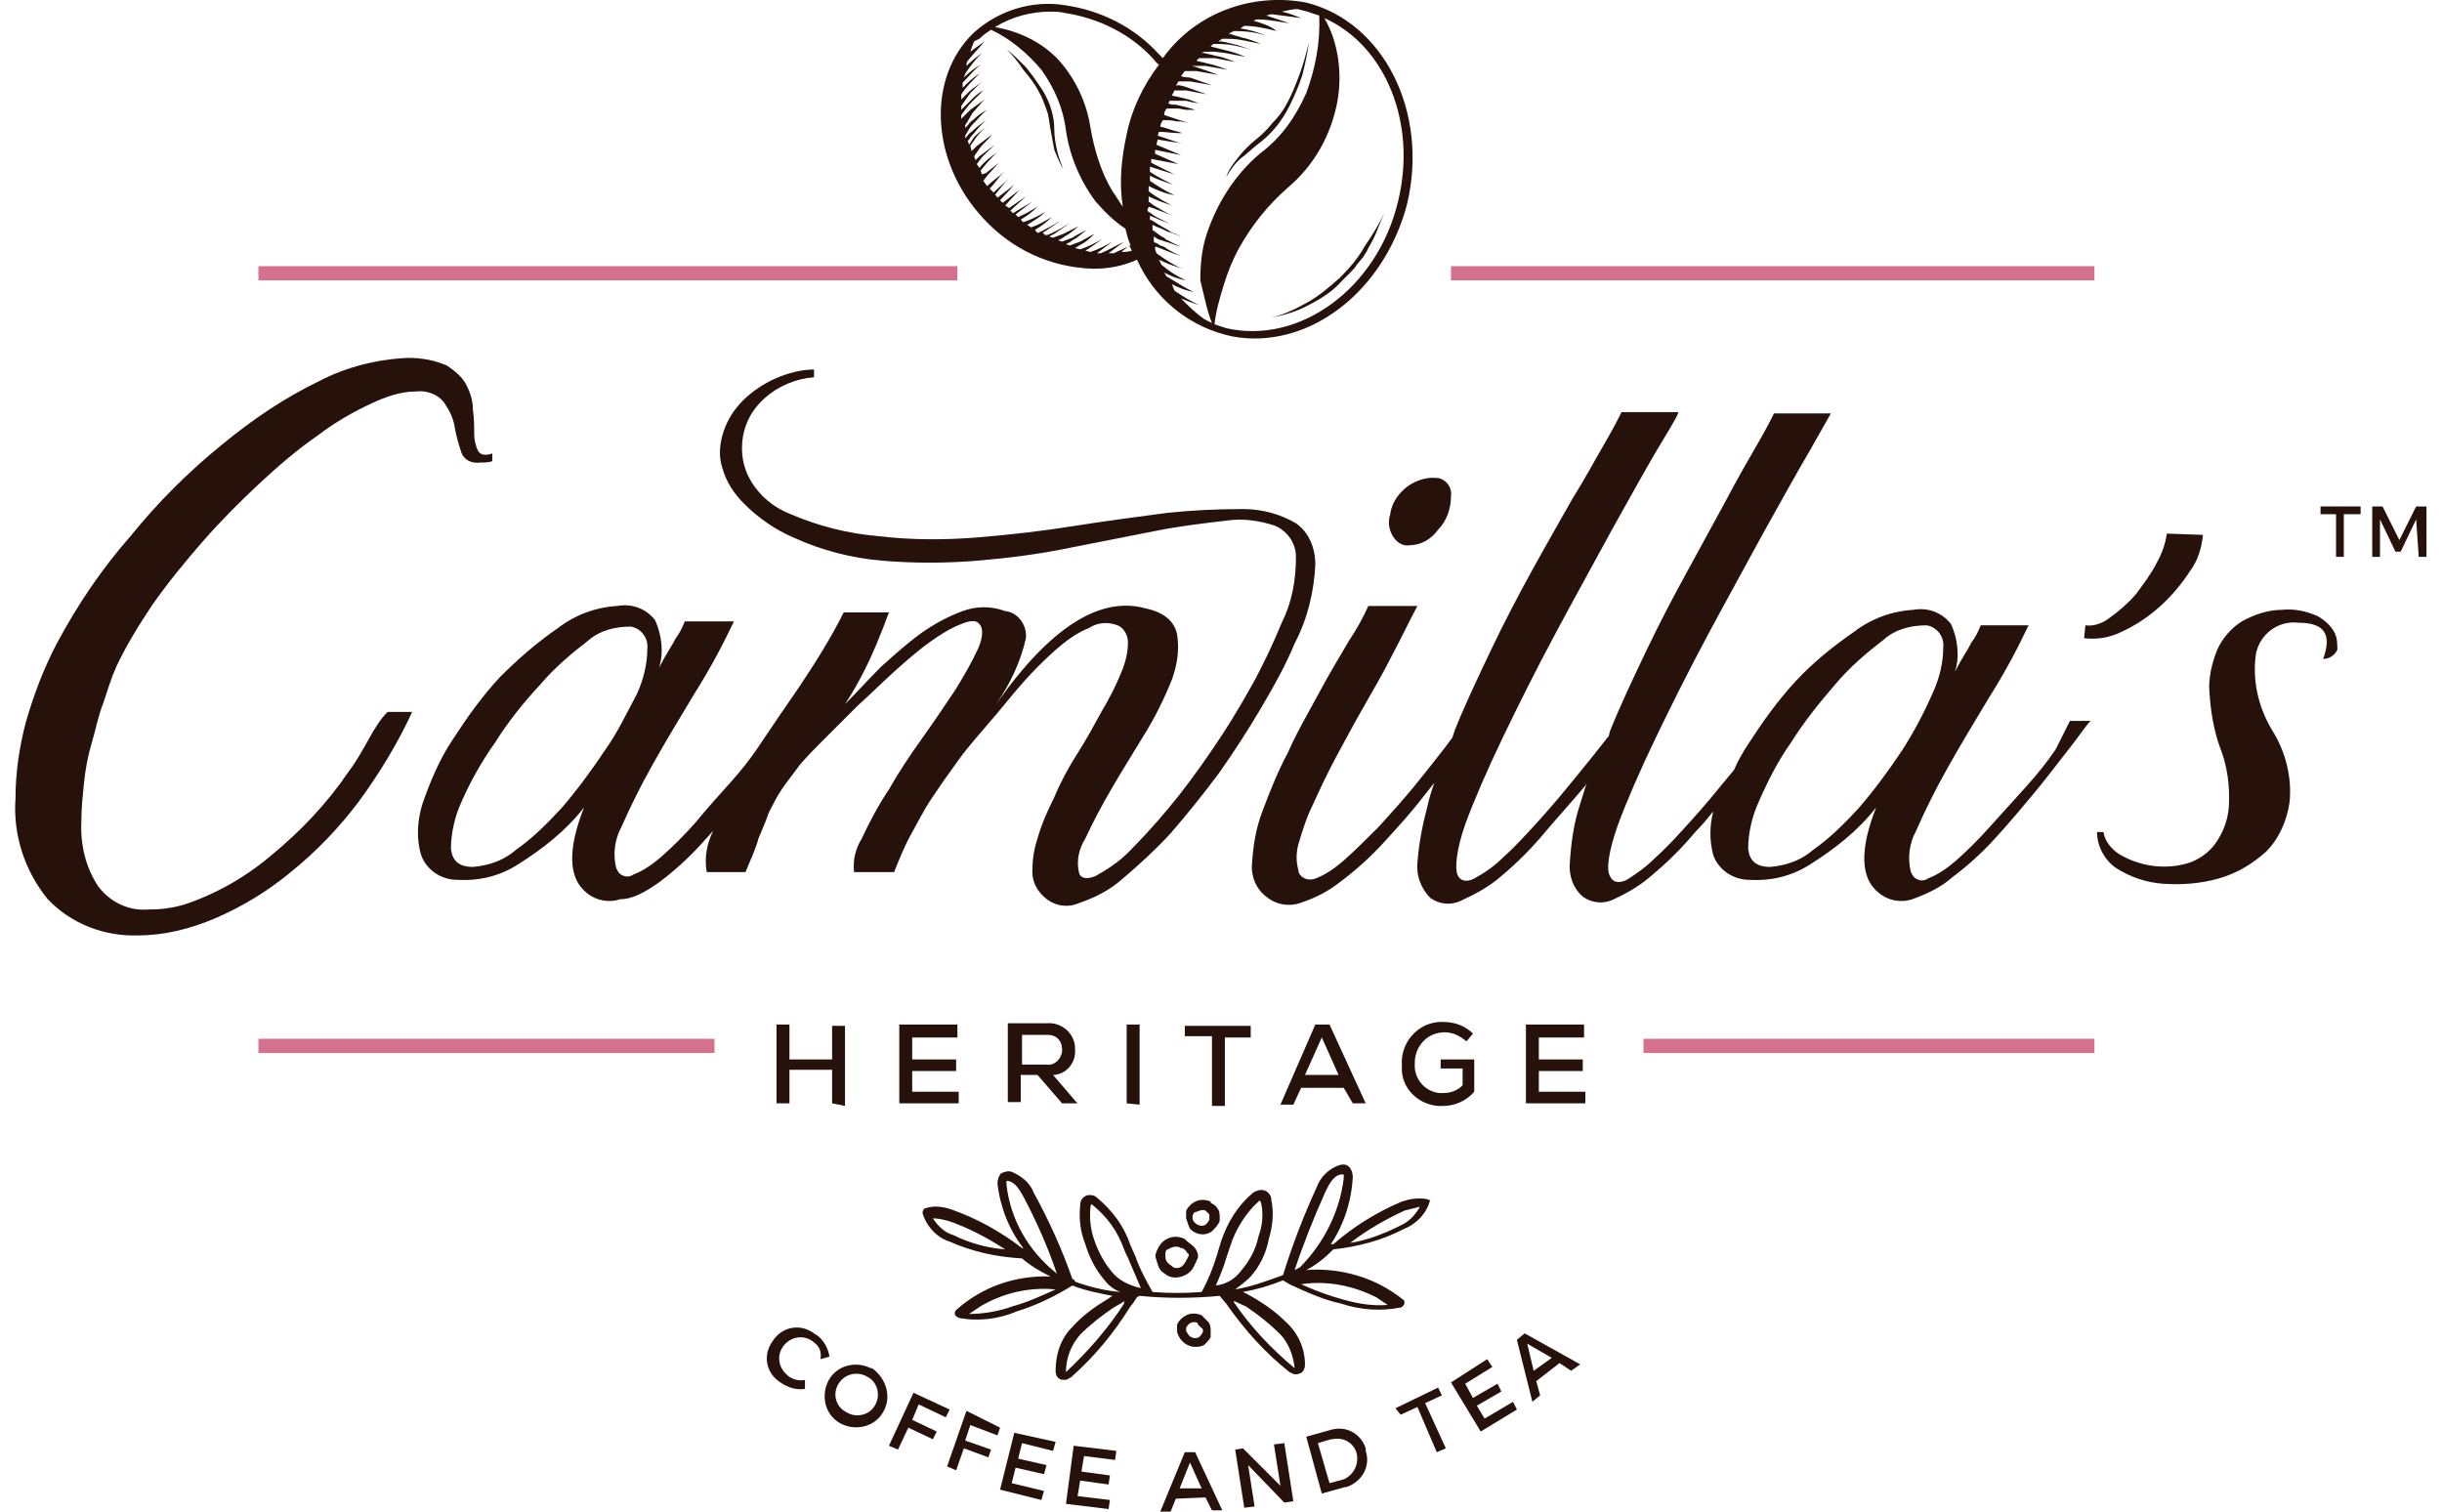 <?xml version="1.0" encoding="utf-8"?>
<!-- Generator: Adobe Illustrator 26.0.3, SVG Export Plug-In . SVG Version: 6.00 Build 0)  -->
<svg version="1.1" id="Layer_2" xmlns="http://www.w3.org/2000/svg" xmlns:xlink="http://www.w3.org/1999/xlink" x="0px" y="0px"
	 viewBox="0 0 189 117" style="enable-background:new 0 0 189 117;" xml:space="preserve">
<style type="text/css">
	.st0{fill:#26120B;}
	.st1{fill:#D4718F;}
</style>
<g>
	<g id="Capa_2_00000155828457714870863350000002376463289998003584_">
		<g id="Diecut">
			<polygon class="st0" points="91,8.3 91,8.3 91,8.3 			"/>
			<polygon class="st0" points="91,9.6 91,9.6 91,9.6 			"/>
			<path class="st0" d="M64.4,85.4v-2.6h-3.3v2.6h-1v-6.1h1V82h3.3v-2.6h1v6.2L64.4,85.4z"/>
			<path class="st0" d="M74.2,85.4h-4.6v-6.1h4.5v1h-3.5V82h3.4v0.9h-3.4v1.6h3.6V85.4z"/>
			<path class="st0" d="M83.4,85.4h-1.2l-1.9-2.2h-1.3v2.1h-1v-6.1H81c1.1-0.1,2.1,0.7,2.2,1.8c0,0.1,0,0.1,0,0.2
				c0.1,1-0.6,1.9-1.6,2c0,0-0.1,0-0.1,0l1.8,2.1L83.4,85.4z M79.1,80.2v2.2H81c0.6,0.1,1.1-0.4,1.2-1c0-0.1,0-0.1,0-0.2
				c0-0.6-0.4-1.1-1.1-1.1c0,0-0.1,0-0.1,0H79.1z"/>
			<path class="st0" d="M87.2,85.4v-6.1h1v6.2L87.2,85.4z"/>
			<path class="st0" d="M93.7,80.2h-2v-0.8h5.1v0.9h-2v5.3h-1V80.2z"/>
			<path class="st0" d="M104,84.2h-3.3l-0.6,1.3h-1l2.7-6.2h1.1l2.8,6.1h-1L104,84.2z M102.3,80.3l-1.3,2.9h2.6L102.3,80.3z"/>
			<path class="st0" d="M113.5,80.6c-0.5-0.4-1-0.7-1.7-0.7c-1.2,0-2.2,0.9-2.3,2.2c0,0.1,0,0.1,0,0.2c-0.1,1.2,0.8,2.2,1.9,2.3
				c0.1,0,0.2,0,0.3,0c0.6,0,1.1-0.2,1.5-0.6v-1.3h-1.7V82h2.6v2.5c-0.6,0.7-1.5,1.1-2.4,1.1c-1.6,0.1-3.1-1.1-3.2-2.7
				c0-0.2,0-0.3,0-0.5c-0.1-1.7,1.2-3.2,2.9-3.3c0.1,0,0.2,0,0.3,0c0.9,0,1.7,0.3,2.3,0.9L113.5,80.6z"/>
			<path class="st0" d="M122.7,85.4h-4.6v-6.1h4.5v1h-3.5V82h3.4v0.9h-3.4v1.6h3.6V85.4z"/>
			<rect x="20" y="20.6" class="st1" width="54.1" height="1.1"/>
			<rect x="112.3" y="20.6" class="st1" width="49.8" height="1.1"/>
			<rect x="127.2" y="80.4" class="st1" width="34.9" height="1.1"/>
			<rect x="20" y="80.4" class="st1" width="35.3" height="1.1"/>
			<path class="st0" d="M28.6,57.1c-0.5,0.9-1,1.8-1.6,2.6c-1.7,2.5-3.7,4.6-6,6.5c-2,1.7-4.3,3-6.7,3.8c-1,0.3-1.9,0.4-2.9,0.4
				c-1.5,0.1-2.9-0.6-3.8-1.8c-1-1.5-1.4-3.3-1.3-5.1c0-1,0.1-1.9,0.2-2.9c0.1-1,0.3-2.1,0.6-3.1c0.3-1,0.5-2.1,0.9-3.1
				c0.3-0.9,0.6-1.9,1-2.8c0.8-1.7,1.8-3.3,2.8-4.8c1.2-1.7,2.5-3.3,3.9-4.9c1.4-1.6,2.9-3.1,4.4-4.5c1.4-1.3,2.9-2.6,4.5-3.7
				c1.3-1,2.7-1.8,4.2-2.5c1.1-0.5,2.2-0.9,3.4-0.9c0.8-0.1,1.7,0.2,2.2,0.9c0.4,0.6,0.7,1.2,0.8,1.9c0.1,0.6,0.3,1.3,0.5,1.9
				c0.2,0.6,0.8,0.9,1.5,0.8c0.3,0,0.6,0,0.9-0.1v-0.6c-0.6,0.2-0.9,0.1-1.1-0.2c-0.2-0.4-0.3-0.9-0.3-1.3c0-0.6,0-1.2-0.1-1.9
				c0-0.7-0.2-1.3-0.5-1.9c-0.3-0.6-0.9-1.1-1.5-1.5c-0.9-0.4-1.9-0.6-3-0.6c-2.4,0.1-4.8,0.7-6.9,1.8c-2.7,1.3-5.2,3-7.5,4.9
				c-2.6,2.1-5,4.5-7.1,7.1c-2.2,2.5-4.1,5.3-5.7,8.3c-1,1.9-1.8,4-2.4,6.1c-0.5,1.9-0.8,3.9-0.8,5.9c-0.2,2.8,0.7,5.6,2.5,7.8
				c1.8,1.9,4.4,2.9,7,2.8c2,0,4-0.5,5.9-1.3c2.1-0.9,4.1-2.1,5.9-3.6c2-1.6,3.8-3.5,5.3-5.5c1.6-2.2,3-4.5,4.1-6.9h-1.9
				C29.4,55.7,29,56.4,28.6,57.1z"/>
			<path class="st0" d="M100.2,49.8c1-1.9,1.5-4,1.6-6.1c0-1.3-0.5-2.5-1.5-3.2c-1.2-0.7-2.6-1.1-4.1-1.1c-2,0-4,0.1-5.9,0.3
				c-2.2,0.3-4.6,0.6-7.1,1c-2.5,0.4-5.1,0.7-7.6,0.9c-2.5,0.2-5.1,0.2-7.6-0.1c-2.4-0.2-4.7-0.8-6.8-1.7c-1.3-0.5-2.4-1.4-3.1-2.6
				c-0.6-1-0.8-2.2-0.6-3.4c0.2-1.2,0.8-2.2,1.7-3c1-0.9,2.4-1.5,3.8-1.6v-0.6c-1,0-2.1,0.3-3,0.7c-0.9,0.4-1.8,1-2.5,1.7
				c-0.7,0.7-1.2,1.5-1.5,2.4c-0.3,0.9-0.4,1.9-0.1,2.8c0.3,1.1,0.9,2,1.7,2.8c1.1,1.1,2.4,2,3.8,2.6c2.2,1,4.5,1.6,6.9,1.8
				c2.4,0.2,4.9,0.2,7.3,0c2.4-0.2,4.8-0.5,7.2-1l6.6-1.3c2-0.4,3.8-0.6,5.5-0.8c1.3-0.2,2.6,0,3.8,0.4c0.9,0.4,1.6,1.3,1.6,2.4
				c0,1.8-0.3,3.5-1.1,5.1c-0.7,1.7-1.5,3.4-2.4,5c-1,1.8-2,3.4-3.1,5c-1.1,1.6-2.2,3.1-3.3,4.4c-1,1.2-2,2.3-3.1,3.4
				c-0.7,0.7-1.6,1.3-2.5,1.8c-0.7,0.3-1.2,0.2-1.3-0.3c-0.2-0.9,0-1.8,0.5-2.6c0.6-1.3,1.3-2.6,2-3.8c0.8-1.4,1.7-2.8,2.6-4.3
				c0.8-1.3,1.5-2.7,2.1-4.2c0.4-1.1,0.6-2.3,0.4-3.5c-0.2-1-1-1.7-2.4-2c-3.5-1-7.4,1.4-11.6,7.4c1.1-1.6,1.9-3.3,2.3-5.1
				c0.1-1-0.6-2-1.6-2.1c-1.1-0.4-2.2-0.4-3.3,0c-1.1,0.4-2.2,1-3.2,1.7c-1.1,0.8-2.1,1.7-3.1,2.6c-1,1-1.9,2-2.8,2.9
				c0.6-0.9,1.1-1.8,1.6-2.8c0.5-1,1.1-2.4,1.8-4.3h-3.5c-1,2-2.2,3.9-3.4,5.7c-1.1,1.6-2.2,3.2-3.2,4.7c-0.6,0.9-1.3,1.8-2.2,2.8
				c-0.9,1-1.8,2-2.7,3.1c-0.8,0.9-1.7,1.8-2.6,2.6c-0.7,0.6-1.4,1.1-2.2,1.4c-0.4,0.3-1,0.1-1.2-0.3c0-0.1-0.1-0.1-0.1-0.2
				c-0.3-1.1-0.1-2.3,0.4-3.2c0.7-1.6,1.5-3.2,2.4-4.8c1-1.8,2.1-3.6,3.3-5.6c1.2-1.9,2.2-3.8,3-5.5h-3.8c-0.2,0.5-0.4,0.9-0.7,1.3
				c-0.3,0.6-0.8,1.3-1.3,2.3c0.4-1.2,0.2-2.6-0.3-3.7c-0.7-0.9-1.8-1.3-2.9-1.1c-1.7,0.1-3.3,0.7-4.6,1.7c-1.6,1.1-3.1,2.4-4.5,3.8
				c-1.4,1.5-2.6,3.2-3.7,4.9c-1,1.5-1.7,3.2-2.3,4.9c-0.4,1.3-0.5,2.7-0.1,4c0.4,1.1,1.5,1.9,2.8,1.9c1.7,0.1,3.3-0.3,4.7-1.2
				c1.9-1.2,3.7-2.6,5.1-4.4c-1.3,3.3-1.2,5.5,0.2,6.6c0.7,0.6,1.7,0.8,2.6,0.5C49,69.6,50,69,51,68.3c1.2-0.9,2.3-1.9,3.3-3l0.9-1
				c-0.5,1-0.7,2.1-0.5,3.2h3c0.4-1,0.8-1.8,1-2.6c0.3-0.7,0.6-1.4,0.8-2c0.3-0.6,0.6-1.2,1-1.8c0.4-0.6,0.9-1.2,1.4-1.9
				c0.6-0.7,1.1-1.2,1.9-2c0.8-0.8,1.7-1.7,2.6-2.6c1-0.9,1.9-1.8,2.9-2.7c0.9-0.8,1.8-1.6,2.8-2.3c0.7-0.5,1.5-1,2.3-1.3
				c0.7-0.3,1.2-0.3,1.4,0c0.3,0.3,0.3,1-0.1,1.9c-0.5,1.1-1.1,2.1-1.7,3.1c-0.8,1.2-1.6,2.4-2.6,3.8c-1,1.4-1.8,2.6-2.6,4
				c-0.8,1.2-1.5,2.5-2.1,3.8c-0.5,0.8-0.7,1.7-0.6,2.6h3.1c0.4-1,0.8-2,1.3-2.9c0.5-0.9,1-1.9,1.6-2.8c0.6-0.9,1.3-1.9,2.1-3
				c0.8-1.1,1.8-2.2,2.9-3.5c0.6-0.7,1.3-1.6,2.1-2.5c0.8-0.9,1.6-1.7,2.5-2.5c0.8-0.7,1.6-1.3,2.6-1.7c0.6-0.4,1.4-0.5,2.2-0.2
				c0.5,0.2,0.8,0.8,0.8,1.3c0,0.8-0.2,1.6-0.5,2.3c-0.4,1-0.9,2-1.5,3c-0.6,1.1-1.2,2.2-1.9,3.3s-1.3,2.2-1.8,3.4
				c-0.5,1-1,2.1-1.3,3.2c-0.3,0.9-0.4,1.7-0.4,2.6c0,0.8,0.4,1.5,1,2c0.7,0.6,1.7,0.8,2.6,0.4c1.2-0.4,2.4-1,3.4-1.9
				c1.3-1.1,2.6-2.3,3.7-3.5c1.3-1.5,2.5-3,3.7-4.6c1.2-1.7,2.3-3.4,3.3-5.1C98.6,53.1,99.5,51.5,100.2,49.8z M46.8,58.1
				c-1,1.5-2.1,3-3.3,4.4c-1.1,1.2-2.3,2.4-3.6,3.3c-0.9,0.8-2.1,1.2-3.3,1.3c-1.1,0-1.6-0.5-1.7-1.4c0-1.2,0.3-2.5,0.8-3.6
				c0.7-1.6,1.6-3.2,2.6-4.6c1-1.6,2.2-3.1,3.5-4.5c1.1-1.3,2.4-2.4,3.7-3.4c0.9-0.8,2.1-1.1,3.3-1.1c0.8,0.1,1.4,0.9,1.3,1.7
				c0,1.2-0.3,2.4-0.8,3.5C48.5,55.2,47.8,56.7,46.8,58.1z"/>
			<path class="st0" d="M109.1,42.2c0.9,0,1.7-0.5,2.2-1.2c0.7-0.7,1-1.7,1-2.6c0.1-0.7-0.4-1.3-1-1.4c0,0-0.1,0-0.1,0
				c-0.8-0.1-1.6,0.2-2.2,0.6c-0.7,0.5-1.3,1.3-1.4,2.2c-0.2,0.6-0.1,1.2,0.2,1.7C108.1,42,108.6,42.3,109.1,42.2z"/>
			<path class="st0" d="M159.1,58c-0.6,0.9-1.4,1.9-2.3,2.9c-0.9,1-1.8,2-2.8,3.1c-0.8,0.9-1.7,1.8-2.6,2.6
				c-0.7,0.6-1.4,1.1-2.2,1.4c-0.4,0.3-1,0.1-1.2-0.3c0-0.1-0.1-0.1-0.1-0.2c-0.3-1.1-0.1-2.3,0.4-3.2c0.7-1.6,1.5-3.2,2.4-4.8
				c1-1.8,2.1-3.6,3.3-5.6c1.2-1.9,2.2-3.8,3-5.5h-3.7c-0.2,0.5-0.4,0.9-0.7,1.3c-0.3,0.6-0.8,1.3-1.3,2.3c0.4-1.2,0.2-2.6-0.3-3.7
				c-0.7-0.9-1.8-1.3-2.9-1.1c-1.7,0.1-3.3,0.7-4.6,1.7c-1.6,1.1-3.2,2.4-4.5,3.8c-1.4,1.5-2.6,3.2-3.7,4.9c-0.4,0.6-0.8,1.3-1.1,2
				l-0.5,0.6c-0.9,1.1-1.8,2.2-2.8,3.3c-0.9,1-1.8,2-2.8,2.9c-0.7,0.7-1.4,1.2-2.2,1.7c-0.6,0.3-1.1,0.2-1.3-0.3
				c-0.3-0.5-0.1-1.9,0.6-3.9c0.7-1.9,1.7-4.2,2.9-6.7s2.6-5.3,4.1-8.1c1.5-2.8,3-5.5,4.3-7.9c1.4-2.5,2.5-4.5,3.5-6.2l1.7-3h-4.4
				c-0.2,0.4-0.6,1.2-1.3,2.4c-0.7,1.2-1.5,2.6-2.4,4.3l-3,5.5c-1.1,2-2.2,4.1-3.2,6.2c-1,2.1-2,4.2-2.8,6.2l-0.1,0.4l-0.1,0.1
				c-0.7,0.9-1.5,1.9-2.4,3c-0.9,1.1-1.8,2.2-2.8,3.3s-1.9,2.1-2.8,2.9c-0.7,0.7-1.4,1.2-2.3,1.7c-0.6,0.3-1.1,0.2-1.3-0.3
				s-0.1-1.9,0.6-3.9c0.7-1.9,1.7-4.2,2.9-6.7s2.6-5.3,4.1-8.1s3-5.5,4.3-7.9c1.4-2.5,2.5-4.5,3.5-6.2c1-1.7,1.6-2.6,1.7-3h-4.4
				c-0.2,0.4-0.6,1.2-1.3,2.4c-0.7,1.2-1.5,2.7-2.5,4.3c-0.9,1.6-2,3.5-3.1,5.5c-1.1,2-2.2,4.1-3.2,6.2s-2,4.2-2.8,6.2l-0.2,0.6
				l-0.6,0.8c-0.7,0.9-1.4,1.8-2.3,2.9s-1.8,2.1-2.8,3.2c-0.9,0.9-1.8,1.8-2.7,2.6c-0.7,0.6-1.4,1.1-2.2,1.4c-0.5,0.2-1.1,0-1.3-0.5
				c0,0,0-0.1,0-0.1c-0.2-0.7-0.2-1.4,0-2.1c0.3-1,0.6-2,1.1-3c0.5-1.1,1.1-2.4,1.8-3.7c0.7-1.3,1.4-2.6,2.2-4
				c0.8-1.4,1.5-2.6,2.2-4c0.7-1.3,1.3-2.6,1.9-3.7h-3.8c-0.4,0.9-0.9,1.8-1.5,2.7c-0.7,1.2-1.5,2.5-2.3,4c-0.8,1.5-1.7,3-2.4,4.6
				c-0.8,1.5-1.4,3-2,4.6c-0.5,1.3-0.7,2.6-0.8,4c-0.1,1,0.3,2,1.1,2.6c0.7,0.6,1.7,0.8,2.6,0.5c1.2-0.4,2.2-0.9,3.2-1.7
				c1.2-0.9,2.3-1.9,3.3-3c1.1-1.2,2.2-2.4,3.1-3.6l0.8-1c-0.2,0.6-0.4,1.2-0.5,1.7c-0.4,1.5-0.7,3-0.8,4.5c-0.1,1,0.3,2,1,2.7
				c0.7,0.5,1.6,0.6,2.4,0.2c1.1-0.5,2.2-1.1,3.1-1.9c1.2-1,2.3-2.1,3.3-3.3c1.1-1.3,2.2-2.5,3.2-3.7l0.1-0.2l-0.5,1.6
				c-0.5,1.5-0.7,3-0.8,4.5c-0.1,1,0.2,2,1,2.7c0.7,0.5,1.6,0.6,2.4,0.2c1.1-0.5,2.1-1.1,3-1.9c1.2-1,2.3-2.1,3.3-3.3
				c0.5-0.5,1-1.1,1.4-1.6c-0.3,1.1-0.3,2.3,0,3.4c0.4,1.1,1.5,1.9,2.8,1.9c1.7,0.1,3.3-0.3,4.7-1.2c1.9-1.2,3.7-2.6,5.1-4.4
				c-1.3,3.3-1.2,5.5,0.2,6.6c0.7,0.6,1.7,0.8,2.6,0.5c1.1-0.4,2.2-0.9,3.1-1.7c1.2-0.9,2.3-1.9,3.3-3c1.1-1.2,2.1-2.4,3.1-3.6
				c1-1.2,1.8-2.3,2.6-3.3c0.8-1,1.3-1.8,1.7-2.2h-1.6L159.1,58z M147.2,58.1c-1,1.5-2.1,3-3.3,4.4c-1.1,1.2-2.3,2.4-3.6,3.3
				c-0.9,0.8-2.1,1.2-3.3,1.3c-1.1,0-1.6-0.5-1.7-1.4c0-1.2,0.3-2.5,0.8-3.6c0.7-1.6,1.5-3.2,2.5-4.6c1-1.6,2.2-3.1,3.5-4.6
				c1.1-1.3,2.4-2.4,3.7-3.4c0.9-0.8,2.1-1.1,3.3-1.1c0.8,0.1,1.4,0.9,1.3,1.7c0,1.2-0.3,2.4-0.8,3.5
				C148.9,55.2,148.1,56.7,147.2,58.1z"/>
			<path class="st0" d="M164.2,48.9c2.2-1,4-2.7,5.3-4.7c0.6-0.8,0.9-1.8,1-2.8l-2.8-0.1c-0.1,0.8-0.4,1.6-0.8,2.3
				c-0.4,0.8-1,1.6-1.6,2.4c-0.6,0.7-1.3,1.3-2,1.8c-0.5,0.4-1.2,0.7-1.9,0.6l-0.1,1C162.2,49.5,163.2,49.4,164.2,48.9z"/>
			<path class="st0" d="M180.7,49c-0.3-0.6-0.8-1-1.3-1.3c-0.9-0.4-1.8-0.6-2.8-0.5c-1.1,0-2.2,0.4-3.1,0.9
				c-0.8,0.5-1.5,1.3-1.9,2.2c-0.4,1-0.7,2.2-0.6,3.3c0.1,1.4,0.3,2.8,0.8,4.2c0.6,1.5,0.8,3.1,0.7,4.7c-0.1,1.1-0.5,2.1-1.2,3
				c-0.6,0.7-1.4,1.2-2.3,1.4c-1.7,0.4-3.5,0.1-5-0.8c-0.6-0.4-1.1-1-1.2-1.7h-0.5c0,1.1,0.6,2.2,1.5,2.8c1.1,0.7,2.3,1.1,3.6,1.2
				c1.4,0.1,2.9,0,4.3-0.4c1.4-0.4,2.6-1.1,3.7-2.1c1-1,1.6-2.4,1.8-3.8c0.2-1.9-0.3-3.9-1.3-5.5c-1.1-1.8-1.6-3.9-1.3-6
				c0.3-1.5,1.7-2.6,3.3-2.4c2,0,2.6,0.9,1.9,2.8V51c0.5,0,0.9-0.3,1.1-0.7C180.9,49.9,180.9,49.4,180.7,49z"/>
			<path class="st0" d="M110.4,92.8c-0.7-0.1-1.3,0-1.9,0.2c-1.9,0.8-3.7,1.9-5.3,3.3H103c1-1.5,1.6-3.3,1.7-5.2
				c0-0.3-0.1-0.6-0.3-0.8c-0.2-0.2-0.5-0.2-0.8-0.1c-0.8,0.3-1.4,0.9-1.7,1.7c-1,2.2-1.9,4.5-2.6,6.8c-0.1,0-0.2,0.1-0.3,0.1
				c-1.1,0.4-2.2,0.8-3.4,1c0.4-0.3,0.8-0.6,1.2-1c0.7-0.8,1.2-1.8,1.4-2.9c0.3-1,0.4-2,0.2-3c0-0.4-0.3-0.8-0.8-0.8
				c-0.2,0-0.4,0.1-0.6,0.2c-1.2,1-2,2.3-2.5,3.8l-0.3,1c-0.3,1-0.7,2-1.2,2.9c-1.3,0.1-2.5,0.1-3.8,0c-0.5-0.9-1-1.8-1.3-2.7
				l-0.4-0.9c-0.5-1.5-1.4-2.7-2.6-3.7c-0.2-0.2-0.4-0.2-0.7-0.2c-0.4,0.1-0.6,0.4-0.6,0.8c-0.1,1,0,2,0.4,3c0.3,1,0.8,2,1.5,2.8
				c0.3,0.4,0.7,0.7,1.2,0.9c-1.2-0.1-2.4-0.4-3.5-0.8C83.2,99.1,83.1,99,83,99c-0.8-2.3-1.8-4.5-3-6.7c-0.3-0.8-1-1.3-1.7-1.6
				c-0.3-0.1-0.5,0-0.8,0.1c-0.2,0.2-0.3,0.5-0.3,0.8c0.2,1.8,0.9,3.6,2,5h-0.1c-1.7-1.3-3.5-2.3-5.5-3c-0.6-0.2-1.3-0.3-1.9-0.1
				c-0.2,0-0.3,0.2-0.3,0.4c0,0,0,0,0,0c0.3,1,1.1,1.9,2.1,2.2c1.8,0.8,3.7,1.2,5.6,1.3l0,0c0.7,0.6,1.4,1,2.2,1.4
				c-2.7-0.1-5.3,0.8-7.3,2.6c-0.1,0.1-0.1,0.2-0.1,0.3c0,0.1,0.1,0.2,0.3,0.3c1.5,0.3,3.1,0.1,4.5-0.5c1.3-0.4,2.6-1,3.8-1.7
				l0.5-0.3c1,0.4,2.1,0.6,3.1,0.8l-0.3,0.2c-1,0.6-2,1.3-2.8,2.2c-0.9,0.9-1.3,2.1-1.3,3.4c0,0.4,0.2,0.7,0.6,0.7
				c0.2,0,0.3,0,0.4-0.1l0.2-0.1c1.8-1.6,3.3-3.4,4.6-5.5c0.2-0.2,0.3-0.4,0.5-0.7l0.2-0.1c2,0.2,4.1,0.2,6.2,0l0.5,0.6
				c1.4,2,3,3.8,4.9,5.3l0.2,0.1c0.2,0.1,0.4,0.1,0.6,0c0.1,0,0.4-0.2,0.4-0.7c0-1.3-0.6-2.5-1.5-3.3c-0.8-0.8-1.8-1.5-2.9-2.1
				l-0.4-0.2c1.1-0.2,2.1-0.5,3.1-0.9l0.5,0.3c1.3,0.6,2.6,1.2,4,1.5c1.5,0.5,3.1,0.6,4.6,0.3c0.1,0,0.2-0.1,0.3-0.3
				c0-0.1,0-0.3-0.1-0.3c-2.1-1.7-4.8-2.5-7.5-2.3c0.8-0.4,1.5-1,2.1-1.6l0,0c1.9-0.2,3.8-0.7,5.5-1.6c1-0.4,1.8-1.3,2-2.3
				C110.6,93,110.5,92.8,110.4,92.8z M73.8,95.6c-0.7-0.2-1.2-0.7-1.6-1.3c0.4,0,0.8,0.1,1.2,0.2c1.5,0.5,3,1.3,4.4,2.2
				C76.4,96.6,75,96.2,73.8,95.6z M78.4,101.1c-1.1,0.4-2.3,0.6-3.4,0.6c0.3-0.2,0.6-0.4,0.9-0.6c1.7-1,3.7-1.5,5.8-1.3
				C80.6,100.3,79.5,100.8,78.4,101.1z M81.7,98.5c-2.1-1.7-3.5-4.1-3.8-6.8c0-0.2,0-0.3,0-0.3c0,0,0.1,0,0.1,0
				c0.6,0.1,0.9,0.7,1.2,1.2c1,1.9,1.9,3.9,2.6,6L81.7,98.5z M86.1,98.5c-0.6-0.7-1.1-1.6-1.4-2.5c-0.3-0.8-0.4-1.8-0.3-2.6
				c0-0.1,0-0.1,0.1-0.2l0.1,0.1c1.1,0.9,1.9,2,2.4,3.4c0.1,0.3,0.3,0.6,0.4,0.9c0.3,0.7,0.6,1.4,0.9,2.1
				C87.4,99.5,86.6,99.1,86.1,98.5L86.1,98.5z M87,100.9c-1.3,2-2.8,3.7-4.5,5.3l0,0c0-1.1,0.4-2.1,1.1-2.9c0.8-0.8,1.7-1.5,2.6-2.1
				c0.3-0.2,0.6-0.3,0.8-0.5L87,100.9z M94.1,99.5c0.3-0.7,0.6-1.4,0.8-2.1l0.3-0.9c0.4-1.3,1.2-2.6,2.2-3.5l0.1-0.1
				c0,0.1,0.1,0.1,0.1,0.2c0.2,0.9,0.1,1.8-0.2,2.6c-0.2,1-0.7,1.9-1.3,2.6C95.6,99,94.9,99.4,94.1,99.5L94.1,99.5z M98.9,103.1
				c0.8,0.7,1.2,1.8,1.3,2.8l0,0c-1.8-1.5-3.4-3.2-4.7-5.1v-0.1c0.3,0.1,0.6,0.3,0.9,0.4C97.3,101.7,98.2,102.4,98.9,103.1z
				 M106.5,100.4c0.3,0.2,0.6,0.4,0.9,0.6c-1.2,0.1-2.3-0.1-3.4-0.4c-1.1-0.3-2.2-0.7-3.3-1.2C102.7,99.1,104.7,99.5,106.5,100.4z
				 M100.6,98.1l-0.4,0.2c0.7-2.1,1.5-4.1,2.4-6.1c0.3-0.6,0.6-1.2,1.2-1.3c0.1,0,0.1,0,0.2,0c0,0.1,0,0.2,0,0.3
				C103.7,93.7,102.5,96.2,100.6,98.1z M108.3,94.9c-1.2,0.6-2.5,1.1-3.8,1.3c1.3-1,2.7-1.8,4.2-2.5c0.4-0.1,0.8-0.2,1.2-0.3
				C109.5,94.1,109,94.6,108.3,94.9z"/>
			<path class="st0" d="M89.9,98.4c0.1,0.1,0.3,0.2,0.4,0.3c0.5,0.3,1.1,0.2,1.6-0.1c0.3-0.2,0.5-0.5,0.6-0.8
				c0.1-0.1,0.1-0.3,0.2-0.4c0.1-0.3-0.1-0.7-0.3-0.9c-0.2-0.2-0.4-0.3-0.6-0.5l0,0c0,0-0.1-0.1-0.1-0.1c-0.6-0.3-1.2-0.2-1.7,0.2
				c-0.2,0.2-0.4,0.5-0.5,0.8c-0.1,0.2-0.1,0.4,0,0.6C89.6,97.9,89.7,98.2,89.9,98.4z M90.4,96.7c0.3-0.2,0.7-0.3,1-0.1l0,0
				c0,0,0.1,0,0.1,0c0.2,0.1,0.3,0.2,0.4,0.4C92,97,92,97.1,92,97.2c0,0.1-0.1,0.1-0.1,0.2c-0.1,0.2-0.2,0.4-0.4,0.6
				c-0.3,0.2-0.6,0.2-0.8,0c-0.3-0.2-0.5-0.4-0.5-0.7c0-0.1,0-0.2,0-0.3C90.2,96.8,90.3,96.7,90.4,96.7z"/>
			<path class="st0" d="M92.1,95.1c0.1,0.1,0.2,0.2,0.4,0.3c0.4,0.2,0.9,0.2,1.3-0.1c0.2-0.2,0.4-0.4,0.5-0.6
				c0.1-0.1,0.1-0.2,0.1-0.4c0-0.3,0-0.6-0.2-0.8c-0.1-0.2-0.3-0.3-0.5-0.4l0,0L93.7,93c-0.5-0.2-1-0.2-1.5,0.2
				c-0.2,0.2-0.4,0.4-0.4,0.6c0,0.2,0,0.4,0,0.5C91.9,94.6,92,94.9,92.1,95.1z M92.6,93.8c0.2-0.1,0.5-0.2,0.7-0.1l0,0l0,0
				c0.1,0.1,0.2,0.2,0.3,0.3c0,0.1,0,0.1,0,0.2c0,0.1,0,0.1,0,0.2c-0.1,0.2-0.2,0.3-0.3,0.4c-0.2,0.1-0.4,0.1-0.6,0
				c-0.2-0.1-0.4-0.3-0.4-0.5c0-0.1,0-0.2,0-0.2C92.4,93.8,92.5,93.8,92.6,93.8L92.6,93.8z"/>
			<path class="st0" d="M93.1,101.9L93.1,101.9c0,0-0.1-0.1-0.1-0.1c-0.5-0.2-1-0.2-1.5,0.2c-0.2,0.2-0.4,0.4-0.4,0.6
				c0,0.2,0,0.3,0,0.5c0.1,0.3,0.2,0.5,0.4,0.7c0.1,0.1,0.2,0.2,0.4,0.3c0.4,0.2,0.9,0.2,1.3,0c0.2-0.2,0.4-0.4,0.5-0.6
				c0-0.1,0-0.2,0-0.4c0-0.3,0-0.6-0.2-0.8C93.4,102.2,93.3,102.1,93.1,101.9z M93.1,103.1c-0.1,0.2-0.2,0.3-0.3,0.4
				c-0.2,0.1-0.4,0.1-0.6,0c-0.2-0.1-0.3-0.3-0.4-0.5c0-0.1,0-0.2,0-0.2c0-0.1,0.1-0.2,0.2-0.3c0.2-0.2,0.5-0.2,0.7-0.1l0,0
				c0,0,0,0,0,0.1c0.1,0.1,0.2,0.2,0.3,0.3c0.1,0,0.1,0.1,0.1,0.2C93.1,103,93.1,103.1,93.1,103.1z"/>
			<polygon class="st0" points="80.7,7 80.7,7 80.7,7 			"/>
			<path class="st0" d="M80.4,7.1L80.4,7.1c0.3,0.5,0.4,0.9,0.6,1.4c0.2,0.5,0.2,1,0.3,1.5c0.1,0.5,0.2,1.1,0.3,1.6
				c0.2,0.5,0.4,1,0.7,1.5c-0.2-0.5-0.4-1-0.5-1.5c-0.1-0.5-0.2-1-0.2-1.5C81.6,9,81.3,8,80.7,7c-0.4-0.6-0.8-1.2-1.3-1.8
				c-0.5-0.5-1-1-1.5-1.4c0.5,0.5,0.9,1,1.3,1.6C79.7,6,80.1,6.5,80.4,7.1z"/>
			<path class="st0" d="M101.1,0.2C96.9-0.6,92.5,1,90,4.5c-0.1-0.1-0.2-0.2-0.3-0.3c-1.9-2.1-4.5-3.4-7.3-3.8
				c-2.5-0.4-5.1,0.4-7,2.1c-3.7,3.5-3.4,10,0.7,14.4c2.2,2.4,5.2,3.8,8.5,3.9c1.2,0,2.3-0.2,3.4-0.7c1.3,2.9,3.8,5,6.8,5.8
				c0.7,0.2,1.5,0.3,2.3,0.3c5.3,0,10.2-4.3,11.8-10.4l0,0C110.6,8.7,107.1,1.7,101.1,0.2z M94.9,25.4c-0.3-0.1-0.6-0.2-0.9-0.3
				c0.1-1,0.4-2,0.7-3c0.3-1,0.7-2,1.2-2.9c1-1.8,2.3-3.4,3.8-4.7c2-1.7,3.3-4,3.8-6.6c0.4-2.2,0.1-4.6-1-6.5
				c4.7,2.1,7.2,8.1,5.7,14.2l0,0C106.6,22.3,100.6,26.7,94.9,25.4L94.9,25.4z M82.4,1c2.6,0.4,5.1,1.6,6.9,3.6
				c0.1,0.1,0.2,0.3,0.4,0.4c-1.2,1.6-2.1,3.4-2.5,5.4c-0.4,1.8-0.6,3.7-0.3,5.6c-0.3-0.4-0.5-0.8-0.8-1.2c-0.9-1.5-1.4-3.2-1.7-4.9
				c-0.3-2-1.2-3.9-2.6-5.4c-1.3-1.3-3-2.1-4.8-2.4c1.3-0.8,2.8-1.2,4.3-1.2C81.6,0.9,82,0.9,82.4,1z M93.8,25
				c-0.2-0.1-0.4-0.2-0.6-0.3c-0.7-0.5-1.2-1-1.8-1.6c0.5,0.2,1,0.4,1.4,0.5c-0.7-0.3-1.3-0.7-1.9-1.1L90.7,22
				c0.6,0.3,1.1,0.5,1.7,0.6c-0.7-0.3-1.4-0.8-2.1-1.2l-0.2-0.3c0.6,0.3,1.1,0.5,1.7,0.6c-0.7-0.3-1.3-0.7-1.9-1.2l-0.2-0.4
				c0.6,0.3,1.2,0.5,1.8,0.7c-0.7-0.3-1.3-0.7-2-1.2c0-0.1-0.1-0.2-0.1-0.4v-0.1h0.1l0.5,0.2c0.5,0.2,1,0.4,1.4,0.5
				c-0.5-0.2-0.9-0.4-1.3-0.7L89.8,19l-0.3-0.2l0,0h-0.1l0,0l-0.1-0.1l0,0v-0.2v-0.2l0.3,0.2l0.3,0.1l0,0l0,0c0.1,0,0.2,0.1,0.3,0.1
				c0.4,0.1,0.8,0.3,1.2,0.4c-0.4-0.2-0.7-0.3-1-0.5c-0.1,0-0.2-0.1-0.3-0.2l0,0l0,0l-0.2-0.1l-0.7-0.5c0-0.1,0-0.3,0-0.4
				c0.2,0.1,0.4,0.2,0.7,0.3l0.4,0.2l0.3,0.1l0.3,0.1l0.5,0.2c-0.1-0.1-0.3-0.1-0.4-0.2l-0.3-0.1l-0.3-0.2l-0.7-0.4
				c-0.2-0.1-0.4-0.3-0.7-0.4L89,17c0-0.1,0-0.2,0-0.3l0.5,0.2c0.4,0.2,0.8,0.3,1.2,0.5l0.3,0.1l0,0l0,0l-0.3-0.1
				c-0.4-0.2-0.8-0.4-1.2-0.6c-0.2-0.1-0.4-0.3-0.6-0.4c-0.2-0.1,0-0.3,0-0.4l0.3,0.1c0.5,0.2,1.1,0.4,1.6,0.6
				c-0.5-0.2-1-0.5-1.5-0.8l-0.4-0.3c0-0.1,0-0.3,0-0.4c0.6,0.3,1.2,0.5,1.8,0.7c-0.6-0.3-1.3-0.7-1.8-1.1v-0.4
				c0.6,0.3,1.3,0.6,2,0.7c-0.7-0.3-1.3-0.7-1.9-1.1v-0.4c0.6,0.3,1.2,0.5,1.8,0.7c-0.6-0.3-1.2-0.6-1.8-1v-0.4
				c0.6,0.2,1.3,0.4,1.9,0.6c-0.6-0.3-1.2-0.6-1.8-0.9c0-0.1,0-0.2,0-0.3l2.1,0.4l-1.8-0.8c0-0.1,0-0.2,0-0.3l2,0.4l-1.9-0.8
				l0.1-0.4c0.6,0.1,1.2,0.2,1.9,0.3l0,0h-0.1c-0.6-0.2-1.2-0.4-1.8-0.6l0.1-0.3c0.5,0,1,0.1,1.5,0.1h0.3h0.2h-0.2l-0.3-0.1
				c-0.5-0.1-0.9-0.3-1.4-0.4c0-0.2,0.1-0.3,0.2-0.5c0.4,0,0.7,0,1.1,0.1h0.3l0.6,0.1l0,0l-0.7-0.2L91,9.2l-0.9-0.3
				c0-0.2,0.1-0.4,0.2-0.5h0.5h0.1h0.3l0.6,0.1h0.4h0.3l-0.3-0.1l-0.4-0.1L91,8.1h-0.1h-0.2L90.4,8l0.1-0.1V7.8h0.2h0.7h0.4l0.4,0.1
				L92.8,8c-0.3-0.1-0.5-0.2-0.8-0.3l-0.4-0.1l-0.4-0.1l-0.5-0.1L90.9,7H91h0.4h0.2h0.2c0.5,0.1,1.1,0.2,1.6,0.3
				c-0.6-0.2-1.1-0.4-1.7-0.6l0,0l-0.4-0.1H91l0.1-0.1l0.1-0.2h0.1c0.3,0,0.5,0,0.8,0c0.6,0.1,1.2,0.2,1.7,0.3
				c-0.6-0.2-1.1-0.4-1.7-0.6C92,6,91.7,6,91.4,5.9c0.1-0.1,0.2-0.3,0.3-0.4l0,0c0.3,0,0.6,0,0.9,0c0.6,0.1,1.1,0.2,1.7,0.3
				c-0.5-0.2-1.1-0.4-1.7-0.6l-0.7-0.2l0.3,0.1h0.3c0.3,0,0.6,0,0.8,0c0.6,0.1,1.1,0.2,1.7,0.3c-0.5-0.2-1.1-0.4-1.6-0.5
				c-0.3-0.1-0.5-0.1-0.8-0.2l0.2-0.2h0.5H94c0.5,0.1,1.1,0.2,1.6,0.3c-0.5-0.2-1-0.4-1.6-0.5c-0.3-0.1-0.5-0.1-0.8-0.2h-0.2L93.2,4
				H94l0.8,0.1c0.5,0.1,1.1,0.2,1.6,0.3c-0.5-0.2-1-0.4-1.5-0.5c-0.4-0.1-0.8-0.2-1.2-0.3l0.2-0.2c0.5,0,1,0,1.5,0.1
				c0.5,0.1,1,0.2,1.5,0.4c-0.5-0.2-1-0.4-1.5-0.5c-0.4-0.1-0.7-0.2-1.1-0.2L94.6,3c0.5,0,1,0,1.5,0.1c0.5,0.1,1,0.2,1.5,0.3
				c-0.5-0.2-1-0.4-1.5-0.5c-0.3-0.1-0.7-0.2-1-0.3l0.4-0.2c0.9,0,1.8,0.1,2.6,0.4c-0.7-0.3-1.4-0.5-2.1-0.6l0.3-0.2
				c0.8,0,1.7,0.2,2.5,0.4C98.3,2,97.7,1.8,97,1.6l0.3-0.1c0.9,0,1.7,0.2,2.5,0.3c-0.6-0.2-1.2-0.4-1.8-0.6l0.4-0.1
				c0.8,0.1,1.6,0.2,2.3,0.3c-0.5-0.2-1-0.4-1.5-0.5c0.5-0.1,0.9-0.2,1.2-0.2l0.4,0.1c0.5,0.1,0.9,0.3,1.3,0.4c0.1,2.1-0.3,4.1-1,6
				c-0.4,0.9-0.9,1.8-1.5,2.6c-0.6,0.8-1.3,1.5-2.1,2.1c-1.9,1.6-3.3,3.8-4.1,6.2c-0.4,1.2-0.5,2.4-0.5,3.6
				C93.2,22.9,93.4,24,93.8,25z M87.6,19.4c-0.3,0.1-0.5,0.1-0.8,0.1c0.2-0.2,0.4-0.3,0.6-0.5L87.6,19.4z M80.6,5.4
				c1,1.4,1.7,3,1.9,4.7c0.3,2,1.1,3.9,2.3,5.5c0.7,0.8,1.4,1.5,2.3,2.1c0.1,0.4,0.2,0.8,0.4,1.3c-0.4,0.2-0.9,0.4-1.3,0.6h-0.4
				c0.4-0.3,0.8-0.6,1.2-0.9c-0.6,0.3-1.1,0.6-1.8,0.9h-0.3c0.4-0.3,0.8-0.6,1.2-0.9c-0.5,0.3-1.1,0.6-1.7,0.8L84,19.4
				c0.5-0.3,0.9-0.6,1.3-0.9c-0.5,0.3-1.1,0.6-1.7,0.8l-0.4-0.1l0.5-0.3c0.4-0.2,0.7-0.5,1-0.8c-0.4,0.2-0.7,0.4-1.1,0.6l-0.8,0.3
				l-0.3-0.1c0.2-0.1,0.4-0.2,0.5-0.3c0.4-0.2,0.7-0.5,1.1-0.8c-0.4,0.2-0.8,0.4-1.1,0.6c-0.3,0.1-0.5,0.2-0.8,0.3l-0.3-0.1
				c0.2-0.1,0.4-0.2,0.5-0.3c0.4-0.2,0.7-0.5,1.1-0.8c-0.4,0.2-0.8,0.4-1.2,0.6c-0.3,0.1-0.5,0.2-0.8,0.3l-0.3-0.1l0.4-0.2
				c0.4-0.3,0.8-0.5,1.1-0.8c-0.4,0.3-0.8,0.5-1.2,0.7c-0.2,0.1-0.4,0.2-0.6,0.2L80.7,18l0.2-0.1c0.4-0.3,0.8-0.5,1.1-0.8
				c-0.4,0.3-0.8,0.5-1.2,0.7c-0.1,0.1-0.3,0.1-0.4,0.2c-0.1,0.1-0.2-0.1-0.3-0.2c0.5-0.3,0.9-0.6,1.3-1c-0.5,0.3-1,0.6-1.6,0.8
				l-0.3-0.2c0.5-0.3,1-0.6,1.4-1c-0.5,0.3-1.1,0.6-1.7,0.8l-0.2-0.2c0.5-0.3,0.9-0.6,1.3-1c-0.5,0.3-1,0.6-1.5,0.8l-0.2-0.2
				c0.4-0.3,0.9-0.7,1.3-1c-0.5,0.3-1,0.6-1.5,0.9c-0.1-0.1-0.1-0.1-0.2-0.2l1.2-1.1l-1.3,0.9l-0.3-0.2l1.1-1.2l-1.3,1l-0.2-0.2
				l1.1-1.2l-1.3,1c-0.1-0.1-0.1-0.2-0.2-0.2c0.3-0.4,0.7-0.9,1.1-1.3c-0.4,0.4-0.8,0.7-1.2,1.1l-0.3-0.3c0.4-0.4,0.7-0.9,1.1-1.3
				c-0.4,0.4-0.9,0.7-1.3,1.1c-0.1-0.1-0.2-0.3-0.3-0.4l0.3-0.4l0.9-1l-1,0.8L76,13.5l-0.1-0.3c0.4-0.5,0.8-1,1.3-1.4
				c-0.5,0.3-1,0.7-1.4,1.2l-0.2-0.3l0.3-0.4c0.3-0.4,0.7-0.7,1.1-1.1c-0.4,0.3-0.8,0.6-1.2,0.9l-0.3,0.3c0-0.1-0.1-0.2-0.1-0.3l0,0
				c0.1-0.2,0.3-0.4,0.4-0.6c0.3-0.4,0.7-0.7,1-1.1c-0.4,0.3-0.8,0.6-1.2,0.9l-0.4,0.4l-0.1-0.4l0,0c0.1-0.2,0.3-0.4,0.4-0.6
				c0.3-0.4,0.6-0.7,1-1c-0.4,0.3-0.8,0.6-1.1,0.9L75,11.2l-0.1-0.3c0,0,0.1-0.1,0.1-0.1c0.1-0.2,0.3-0.4,0.4-0.5
				c0.3-0.4,0.6-0.7,0.9-1c-0.4,0.3-0.8,0.6-1.1,0.9c-0.2,0.1-0.3,0.3-0.5,0.5c0-0.1,0-0.2,0-0.2L75,10c0.1-0.2,0.3-0.4,0.4-0.5
				c0.3-0.3,0.6-0.7,1-1C76,8.7,75.6,9,75.3,9.3c-0.2,0.1-0.3,0.3-0.5,0.5l-0.1,0.1V9.7c0.2-0.3,0.4-0.7,0.6-1
				c0.3-0.3,0.6-0.7,0.9-1c-0.4,0.3-0.7,0.5-1.1,0.8c-0.2,0.2-0.5,0.5-0.7,0.7c0-0.1,0-0.2,0-0.3c0.3-0.4,0.5-0.7,0.8-1
				c0.3-0.3,0.6-0.6,0.9-0.9c-0.4,0.2-0.7,0.5-1,0.8c-0.2,0.2-0.4,0.4-0.7,0.7c0-0.1,0-0.2,0-0.3c0.2-0.3,0.5-0.7,0.7-1
				c0.3-0.3,0.6-0.6,0.9-0.9c-0.3,0.3-0.7,0.5-1,0.8c-0.2,0.2-0.4,0.4-0.6,0.6c0-0.1,0-0.3,0-0.4c0.4-0.6,0.9-1.1,1.4-1.6
				c-0.5,0.3-0.9,0.7-1.3,1.1c0-0.1,0-0.2,0-0.4C74.9,6,75.4,5.4,75.9,5c-0.5,0.3-0.9,0.6-1.3,1c0-0.1,0.1-0.2,0.1-0.3
				c0.4-0.6,0.8-1.1,1.3-1.6c-0.4,0.3-0.8,0.6-1.2,1c0-0.1,0-0.3,0.1-0.4c0.4-0.5,0.9-1,1.3-1.5c-0.4,0.3-0.7,0.5-1.1,0.8
				c0.1-0.3,0.2-0.6,0.3-0.8L75.8,3c0.3-0.3,0.6-0.5,0.9-0.7C78.2,3,79.5,4.1,80.6,5.4z"/>
			<path class="st0" d="M103.7,21.5c-0.8,0.7-1.6,1.4-2.5,1.9c-0.9,0.5-1.9,1-2.9,1.2c1.1-0.2,2.1-0.5,3-1c1-0.5,1.9-1.1,2.6-1.9
				c0.2-0.2,0.4-0.4,0.6-0.6c0.2-0.2,0.4-0.4,0.5-0.6l0.5-0.6c0.1-0.2,0.3-0.4,0.4-0.7c0.3-0.5,0.5-0.9,0.7-1.4
				c0.2-0.5,0.4-1,0.6-1.5c-0.4,1-1,1.9-1.6,2.8C105.1,20,104.4,20.8,103.7,21.5z"/>
			<path class="st0" d="M97.3,11.2c1.1-0.8,1.9-1.8,2.5-3c0.4-0.8,0.7-1.5,1-2.4c0.2-0.8,0.4-1.7,0.5-2.5c-0.2,0.8-0.4,1.6-0.7,2.4
				c-0.3,0.8-0.6,1.6-1,2.3l0,0c-0.3,0.6-0.7,1.1-1.1,1.5c-0.4,0.5-0.8,0.9-1.3,1.3c-0.5,0.4-0.9,0.8-1.3,1.3c-0.4,0.5-0.8,1-1,1.6
				c0.3-0.5,0.7-1.1,1.2-1.5C96.4,12,96.8,11.6,97.3,11.2z"/>
			<polygon class="st0" points="99.8,8.3 99.8,8.3 99.8,8.3 			"/>
			<path class="st0" d="M63,103.9c-0.7-0.6-1.7-0.5-2.3,0.2c-0.6,0.7-0.5,1.7,0.2,2.3c0,0,0.1,0.1,0.1,0.1c0.4,0.3,0.9,0.4,1.3,0.3
				v0.7c-0.7,0.1-1.3-0.1-1.9-0.5c-1.1-0.7-1.4-2.1-0.6-3.2c0.7-1.1,2.1-1.4,3.2-0.6c0.1,0.1,0.2,0.1,0.3,0.2c0.5,0.4,0.8,1,0.9,1.6
				l-0.7,0.2C63.6,104.6,63.4,104.2,63,103.9z"/>
			<path class="st0" d="M68.4,109.2c-0.6,1.2-2.1,1.6-3.3,1s-1.6-2.1-1-3.3c0.6-1.2,2.1-1.6,3.3-1c0,0,0.1,0,0.1,0
				C68.6,106.7,69,108.1,68.4,109.2C68.4,109.2,68.4,109.2,68.4,109.2z M64.9,107.1c-0.5,0.8-0.2,1.8,0.6,2.2
				c0.8,0.5,1.8,0.2,2.2-0.5c0.5-0.8,0.2-1.8-0.5-2.2C66.4,106.1,65.4,106.3,64.9,107.1z"/>
			<path class="st0" d="M73.5,109.1l-0.3,0.6l-2.1-1l-0.5,1.2l1.9,0.9l-0.3,0.6l-1.9-0.9l-0.8,1.7l-0.7-0.3l1.9-4.1L73.5,109.1z"/>
			<path class="st0" d="M77.4,110.5l-0.2,0.6l-2.1-0.8l-0.4,1.2l2,0.7l-0.2,0.6l-1.9-0.7l-0.6,1.7l-0.7-0.3l1.5-4.3L77.4,110.5z"/>
			<path class="st0" d="M81.7,111.6l-0.2,0.7l-2.4-0.6l-0.3,1.2l2.2,0.5l-0.2,0.7l-2.2-0.5l-0.3,1.2l2.5,0.6l-0.2,0.7l-3.2-0.8
				l1.1-4.4L81.7,111.6z"/>
			<path class="st0" d="M86.4,112.3l-0.1,0.7l-2.4-0.3l-0.2,1.2l2.2,0.3l-0.1,0.7l-2.2-0.3l-0.2,1.2l2.5,0.3l-0.1,0.7l-3.3-0.4
				l0.6-4.5L86.4,112.3z"/>
			<path class="st0" d="M93.3,115.9L91,116l-0.4,1h-0.8l1.9-4.6h0.8l2.1,4.5h-0.8L93.3,115.9z M93,115.2l-0.9-2l-0.8,2L93,115.2z"/>
			<path class="st0" d="M96.2,112.1l2.9,2.9l-0.5-3.2l0.8-0.1l0.7,4.5l-0.7,0.1l-2.8-2.9l0.5,3.2l-0.8,0.1l-0.7-4.5L96.2,112.1z"/>
			<path class="st0" d="M105.7,112.3c0.4,1.2-0.3,2.4-1.5,2.8c0,0-0.1,0-0.1,0l-1.8,0.5l-1.2-4.4l1.8-0.5c1.2-0.4,2.4,0.2,2.8,1.4
				C105.7,112.2,105.7,112.3,105.7,112.3z M105,112.5c-0.2-0.8-1-1.3-1.9-1.1c0,0-0.1,0-0.1,0l-1,0.3l0.9,3.1l1.1-0.3
				C104.7,114.2,105.2,113.4,105,112.5C104.9,112.6,104.9,112.6,105,112.5L105,112.5z"/>
			<path class="st0" d="M111.3,107.4l0.3,0.6l-1.3,0.6l1.6,3.5l-0.7,0.3l-1.5-3.5l-1.3,0.6L108,109L111.3,107.4z"/>
			<path class="st0" d="M115.1,105.2l0.4,0.6l-2.1,1.3l0.6,1.1l1.9-1.1l0.3,0.6l-1.9,1.1l0.6,1l2.2-1.3l0.3,0.6l-2.8,1.7l-2.3-3.8
				L115.1,105.2z"/>
			<path class="st0" d="M120.7,105.5l-1.8,1.4l0.3,1.1l-0.6,0.5l-1.2-4.8l0.6-0.5l4.3,2.4l-0.7,0.5L120.7,105.5z M120.1,105.1
				l-1.9-1.1l0.5,2.1L120.1,105.1z"/>
		</g>
	</g>
	<path class="st0" d="M181.4,43.1v-3.3h1.3v-0.6h-3.1v0.6h1.2v3.3H181.4z"/>
	<path class="st0" d="M187.2,43.1h0.6v-3.9h-0.8l-1.3,2.6l-1.3-2.6h-0.8v3.9h0.6v-2.9l1.2,2.5h0.4l1.2-2.5L187.2,43.1z"/>
</g>
</svg>

